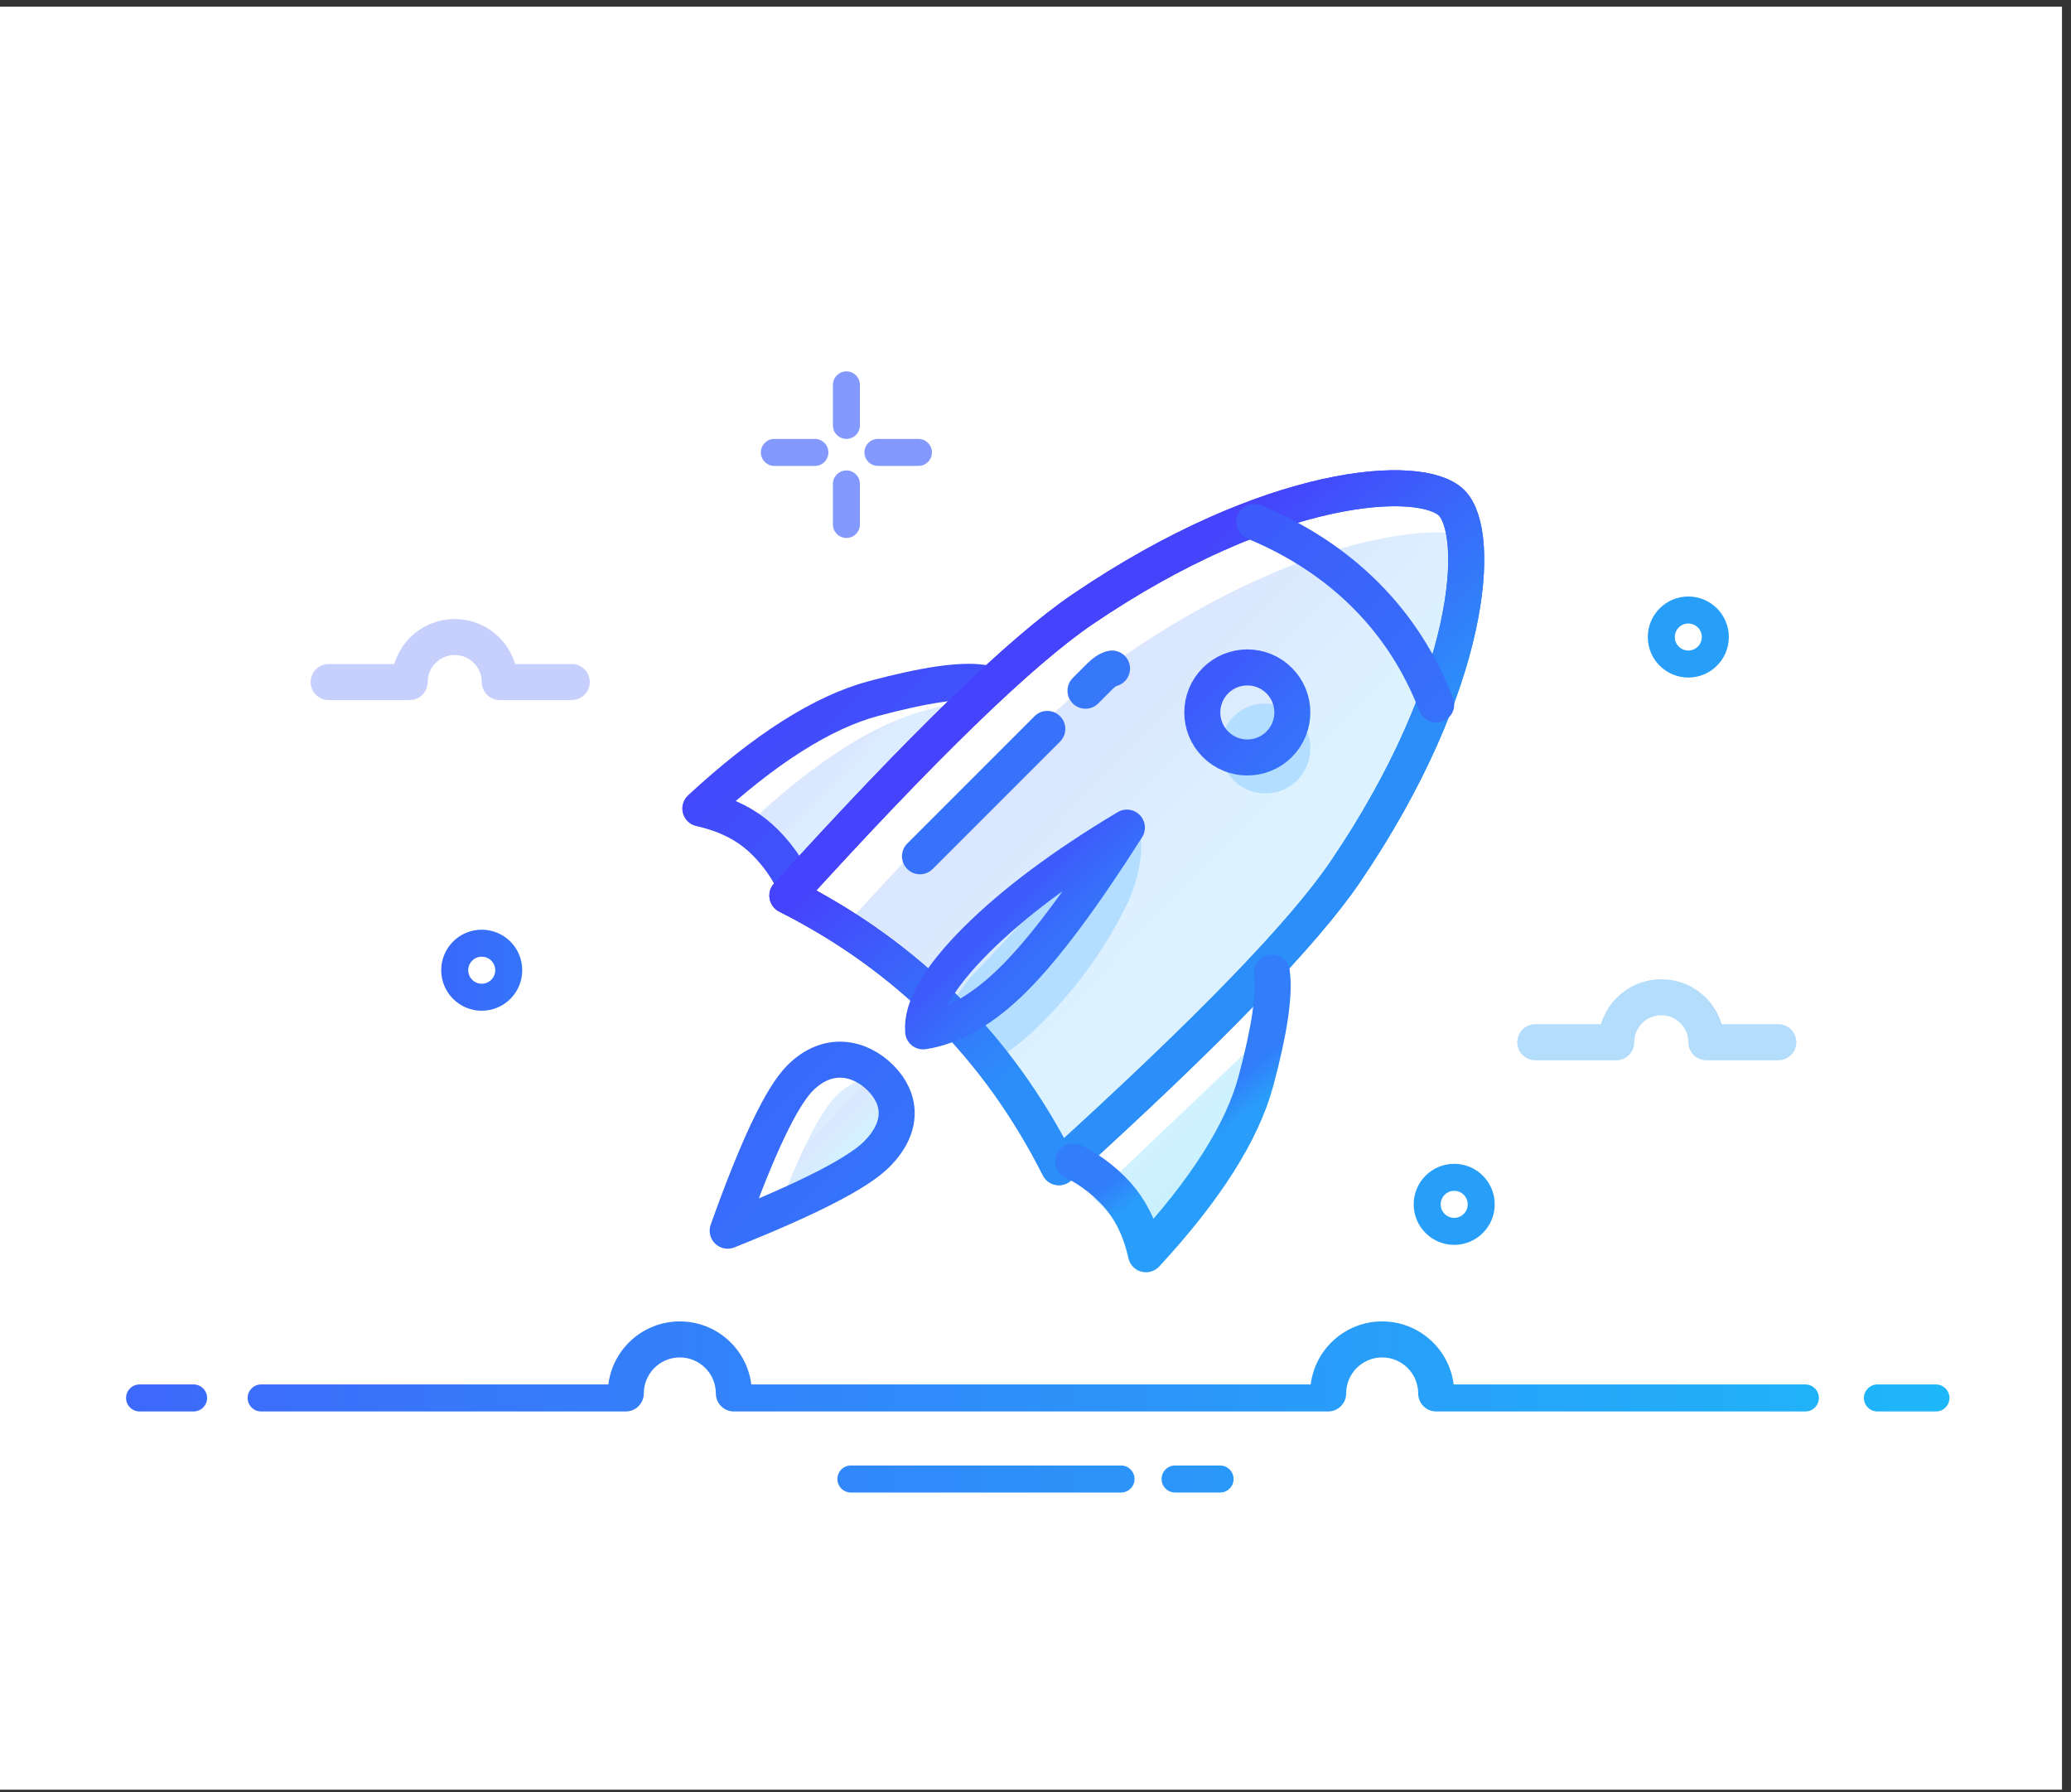 <?xml version="1.0" encoding="UTF-8"?>
<svg width="230px" height="199px" viewBox="0 0 230 199" version="1.1" xmlns="http://www.w3.org/2000/svg" xmlns:xlink="http://www.w3.org/1999/xlink">
    <rect x="0" y="0" width="230" height="199" fill="#333333" stroke="none"/>
    <!-- Generator: Sketch 54.1 (76490) - https://sketchapp.com -->
    <title>快速_slice</title>
    <desc>Created with Sketch.</desc>
    <defs>
        <linearGradient x1="100%" y1="50%" x2="0.245%" y2="50%" id="linearGradient-1">
            <stop stop-color="#1EB7F9" offset="0%"></stop>
            <stop stop-color="#3D69FA" offset="99.918%"></stop>
        </linearGradient>
        <linearGradient x1="166.763%" y1="50%" x2="-54.422%" y2="50%" id="linearGradient-2">
            <stop stop-color="#3477FA" offset="0%"></stop>
            <stop stop-color="#3966FA" offset="100%"></stop>
        </linearGradient>
        <linearGradient x1="73.854%" y1="72.978%" x2="13.849%" y2="75.445%" id="linearGradient-3">
            <stop stop-color="#DCF3FF" offset="0%"></stop>
            <stop stop-color="#DBE7FF" offset="99.704%"></stop>
            <stop stop-color="#DBE7FF" offset="100%"></stop>
        </linearGradient>
        <linearGradient x1="58.662%" y1="72.978%" x2="36.873%" y2="75.445%" id="linearGradient-4">
            <stop stop-color="#DCEDFF" offset="0%"></stop>
            <stop stop-color="#DBE7FF" offset="99.704%"></stop>
            <stop stop-color="#DBE7FF" offset="100%"></stop>
        </linearGradient>
        <linearGradient x1="-101.914%" y1="41.288%" x2="100%" y2="41.288%" id="linearGradient-5">
            <stop stop-color="#DBEFFF" offset="0%"></stop>
            <stop stop-color="#C7F2FF" offset="100%"></stop>
        </linearGradient>
        <linearGradient x1="69.67%" y1="72.978%" x2="20.189%" y2="75.445%" id="linearGradient-6">
            <stop stop-color="#D4F1FF" offset="0%"></stop>
            <stop stop-color="#DBE7FF" offset="99.704%"></stop>
            <stop stop-color="#DBEDFF" offset="100%"></stop>
        </linearGradient>
        <linearGradient x1="176.829%" y1="50%" x2="0%" y2="50%" id="linearGradient-7">
            <stop stop-color="#4445FC" offset="0%"></stop>
            <stop stop-color="#3F53FB" offset="100%"></stop>
        </linearGradient>
        <linearGradient x1="81.351%" y1="44.736%" x2="13.702%" y2="35.979%" id="linearGradient-8">
            <stop stop-color="#2C8FF9" offset="0%"></stop>
            <stop stop-color="#4544FC" offset="100%"></stop>
        </linearGradient>
        <path d="M35,0.5 C39.767,0.5 50.853,12.936 55.619,37.807 C57.181,45.958 57.418,61.189 56.329,83.5 C49.219,81.162 42.11,79.993 35,79.993 C27.89,79.993 20.781,81.162 13.671,83.5 C12.582,61.188 12.819,45.957 14.381,37.806 C19.147,12.935 30.233,0.5 35,0.5 Z" id="path-9"></path>
        <linearGradient x1="99.169%" y1="50%" x2="0%" y2="50%" id="linearGradient-10">
            <stop stop-color="#3671FA" offset="0%"></stop>
            <stop stop-color="#3D5BFB" offset="100%"></stop>
        </linearGradient>
        <linearGradient x1="63.42%" y1="86.247%" x2="36.523%" y2="79.191%" id="linearGradient-11">
            <stop stop-color="#299DFA" offset="0%"></stop>
            <stop stop-color="#327DFA" offset="100%"></stop>
        </linearGradient>
        <linearGradient x1="99.169%" y1="50%" x2="0%" y2="50%" id="linearGradient-12">
            <stop stop-color="#3671FA" offset="0%"></stop>
            <stop stop-color="#3D5BFB" offset="100%"></stop>
        </linearGradient>
        <linearGradient x1="166.763%" y1="50%" x2="-54.422%" y2="50%" id="linearGradient-13">
            <stop stop-color="#3477FA" offset="0%"></stop>
            <stop stop-color="#3966FA" offset="100%"></stop>
        </linearGradient>
        <linearGradient x1="99.169%" y1="50%" x2="0%" y2="50%" id="linearGradient-14">
            <stop stop-color="#3671FA" offset="0%"></stop>
            <stop stop-color="#3D5BFB" offset="100%"></stop>
        </linearGradient>
    </defs>
    <g id="官网移动端" stroke="none" stroke-width="1" fill="none" fill-rule="evenodd">
        <g id="画板" transform="translate(-13, 0)">
            <g id="快速" transform="translate(13, 0)">
                <rect id="矩形" fill="#FFFFFF" x="-1" y="0.739" width="230" height="198"></rect>
                <path d="M81.499,156.739 C80.395,156.738 79.5,155.843 79.5,154.739 C79.5,152.53 77.709,150.739 75.5,150.739 C73.291,150.739 71.5,152.53 71.5,154.739 C71.5,155.843 70.605,156.738 69.501,156.739 C69.501,156.739 69.5,156.739 69.5,156.739 L29,156.739 C28.172,156.739 27.5,156.067 27.5,155.239 C27.5,154.411 28.172,153.739 29,153.739 L67.562,153.739 C68.054,149.793 71.42,146.739 75.5,146.739 C79.58,146.739 82.946,149.793 83.438,153.739 L145.562,153.739 C146.054,149.793 149.42,146.739 153.5,146.739 C157.58,146.739 160.946,149.793 161.438,153.739 L200.5,153.739 C201.328,153.739 202,154.411 202,155.239 C202,156.067 201.328,156.739 200.5,156.739 L159.5,156.739 C158.395,156.739 157.5,155.844 157.5,154.739 C157.5,152.53 155.709,150.739 153.5,150.739 C151.291,150.739 149.5,152.53 149.5,154.739 C149.5,155.844 148.605,156.739 147.5,156.739 L81.5,156.739 C81.5,156.739 81.499,156.739 81.499,156.739 Z M208.5,156.739 C207.672,156.739 207,156.067 207,155.239 C207,154.411 207.672,153.739 208.5,153.739 L215,153.739 C215.828,153.739 216.5,154.411 216.5,155.239 C216.5,156.067 215.828,156.739 215,156.739 L208.5,156.739 Z M15.5,156.739 C14.672,156.739 14,156.067 14,155.239 C14,154.411 14.672,153.739 15.5,153.739 L21.5,153.739 C22.328,153.739 23,154.411 23,155.239 C23,156.067 22.328,156.739 21.5,156.739 L15.5,156.739 Z M94.5,165.739 C93.672,165.739 93,165.067 93,164.239 C93,163.411 93.672,162.739 94.5,162.739 L124.5,162.739 C125.328,162.739 126,163.411 126,164.239 C126,165.067 125.328,165.739 124.5,165.739 L94.5,165.739 Z M130.5,165.739 C129.672,165.739 129,165.067 129,164.239 C129,163.411 129.672,162.739 130.5,162.739 L135.5,162.739 C136.328,162.739 137,163.411 137,164.239 C137,165.067 136.328,165.739 135.5,165.739 L130.5,165.739 Z" id="形状结合" fill="url(#linearGradient-1)" fill-rule="nonzero"></path>
                <path d="M197.5,110.739 L188.5,110.739 C188.5,113.5 186.261,115.739 183.5,115.739 C180.739,115.739 178.5,113.5 178.5,110.739 L170.5,110.739" id="矩形复制-7" stroke="#44ABF8" stroke-width="4" opacity="0.4" stroke-linecap="round" stroke-linejoin="round" transform="translate(184, 113.239) rotate(-180) translate(-184, -113.239) "></path>
                <path d="M63.5,70.739 L54.5,70.739 C54.5,73.5 52.261,75.739 49.5,75.739 C46.739,75.739 44.5,73.5 44.5,70.739 L36.5,70.739" id="矩形复制-9" stroke="#435EF8" stroke-width="4" opacity="0.3" stroke-linecap="round" stroke-linejoin="round" transform="translate(50, 73.239) rotate(-180) translate(-50, -73.239) "></path>
                <circle id="椭圆形复制" stroke="#279FF9" stroke-width="3" cx="161.5" cy="133.739" r="3"></circle>
                <circle id="椭圆形复制-3" stroke="#279FF9" stroke-width="3" cx="187.5" cy="70.739" r="3"></circle>
                <circle id="椭圆形复制" stroke="url(#linearGradient-2)" stroke-width="3" stroke-linecap="round" stroke-linejoin="round" cx="53.5" cy="107.739" r="3"></circle>
                <path d="M92.5,42.739 C92.5,41.911 93.172,41.239 94,41.239 C94.828,41.239 95.5,41.911 95.5,42.739 L95.5,47.239 C95.5,48.067 94.828,48.739 94,48.739 C93.172,48.739 92.5,48.067 92.5,47.239 L92.5,42.739 Z M92.5,53.739 C92.5,52.911 93.172,52.239 94,52.239 C94.828,52.239 95.5,52.911 95.5,53.739 L95.5,58.239 C95.5,59.067 94.828,59.739 94,59.739 C93.172,59.739 92.5,59.067 92.5,58.239 L92.5,53.739 Z M102,48.739 C102.828,48.739 103.5,49.411 103.5,50.239 C103.5,51.067 102.828,51.739 102,51.739 L97.5,51.739 C96.672,51.739 96,51.067 96,50.239 C96,49.411 96.672,48.739 97.5,48.739 L102,48.739 Z M90.5,48.739 C91.328,48.739 92,49.411 92,50.239 C92,51.067 91.328,51.739 90.5,51.739 L86,51.739 C85.172,51.739 84.5,51.067 84.5,50.239 C84.5,49.411 85.172,48.739 86,48.739 L90.5,48.739 Z" id="形状结合" fill="#3C5FFB" fill-rule="nonzero" opacity="0.635"></path>
                <g id="小火箭" transform="translate(121.261, 96.5) rotate(45) translate(-121.261, -96.5) translate(85.761, 39)">
                    <path d="M56.423,81.511 C51.616,80.442 46.808,79.907 42,79.907 C40.568,79.907 39.137,79.955 37.705,80.049 C36.803,80.012 35.902,79.993 35,79.993 C30.195,79.993 25.39,80.527 20.584,81.595 C19.596,60.272 19.861,45.648 21.381,37.72 C25.184,17.874 33.012,5.947 38.441,1.937 C43.875,5.86 51.788,17.817 55.619,37.807 C57.135,45.713 57.403,60.281 56.423,81.511 Z" id="形状结合" fill="url(#linearGradient-3)"></path>
                    <path d="M11.608,55.371 L12.259,81.305 C9.907,80.933 5.989,81.383 5,80.343 C5.382,70.587 7.039,63.172 9.971,58.099 C10.535,57.122 11.081,56.213 11.608,55.371 Z" id="形状结合" fill="url(#linearGradient-4)"></path>
                    <path d="M64.035,60.545 C64.581,61.416 65.149,62.36 65.737,63.377 C68.668,68.451 70.325,75.865 70.707,85.621 C68.668,84.321 66.629,83.54 64.589,83.28 C63.637,83.158 62.518,83.15 61.387,83.256 L62.007,58.571 C62.629,59.036 63.305,59.695 64.035,60.545 Z" id="形状结合" fill="url(#linearGradient-5)"></path>
                    <circle id="椭圆形" fill="#B4DEFF" cx="39.657" cy="34.414" r="5"></circle>
                    <path d="M42.79,80.461 C40.366,80.17 37.943,80.014 35.519,79.995 C34.789,78.292 34.424,76.215 34.424,73.763 C34.424,68.866 33.02,50.127 35.131,50.429 C37.606,50.782 40.081,54.672 41.141,57.854 C42.202,61.036 43.657,66.37 43.657,73.597 C43.657,76.187 43.368,78.475 42.79,80.461 Z" id="形状结合" fill="#B4DEFF"></path>
                    <path d="M37.611,108.891 C34.699,102.345 33.243,97.848 33.243,95.402 C33.243,93.132 34.069,91.525 35.306,90.5 C38.486,90.502 41,92.397 41,96.816 C41,99.088 39.87,103.114 37.611,108.891 Z" id="形状结合" fill="url(#linearGradient-6)"></path>
                    <path d="M0.765,51.5 C2.676,52.931 5.098,56.183 8.029,61.256 C10.961,66.329 12.618,73.744 13,83.5 C10.961,82.199 8.922,81.419 6.882,81.159 C4.843,80.898 2.039,81.159 -9.20152843e-13,81.939" id="矩形" stroke="url(#linearGradient-7)" stroke-width="4" stroke-linecap="round" stroke-linejoin="round" transform="translate(6.5, 67.5) scale(-1, 1) translate(-6.5, -67.5) "></path>
                    <g id="矩形" stroke-linecap="round" stroke-linejoin="round" stroke="url(#linearGradient-8)" stroke-width="4">
                        <use xlink:href="#path-9"></use>
                        <use xlink:href="#path-9"></use>
                    </g>
                    <circle id="椭圆形" stroke="url(#linearGradient-10)" stroke-width="4" stroke-linecap="round" stroke-linejoin="round" cx="35.414" cy="33" r="5"></circle>
                    <path d="M57.765,51.5 C59.676,52.931 62.098,56.183 65.029,61.256 C67.961,66.329 69.618,73.744 70,83.5 C67.961,82.199 65.922,81.419 63.882,81.159 C61.843,80.898 59.039,81.159 57,81.939" id="矩形" stroke="url(#linearGradient-11)" stroke-width="4" stroke-linecap="round" stroke-linejoin="round"></path>
                    <path d="M35,51.5 C37,60.471 38,67.365 38,72.183 C38,77.001 37,80.773 35,83.5 C33,81.804 32,78.032 32,72.183 C32,66.334 33,59.44 35,51.5 Z" id="矩形" stroke="url(#linearGradient-12)" stroke-width="4" stroke-linecap="round" stroke-linejoin="round"></path>
                    <path d="M35.3,90.5 C38.483,90.5 41,92.395 41,96.816 C41,99.763 39.1,105.658 35.3,114.5 C31.1,105.649 29,99.754 29,96.816 C29,92.408 32.117,90.5 35.3,90.5 Z" id="矩形" stroke="url(#linearGradient-13)" stroke-width="4" stroke-linecap="round" stroke-linejoin="round"></path>
                    <path d="M21,17.5 C25.833,15.5 30.667,14.5 35.5,14.5 C40.333,14.5 45.042,15.516 49.627,17.548" id="直线-3" stroke="url(#linearGradient-14)" stroke-width="4" stroke-linecap="round" stroke-linejoin="round"></path>
                    <path d="M21,50 L21,70" id="直线-4" stroke="#3972FA" stroke-width="4" stroke-linecap="round" stroke-linejoin="round"></path>
                    <path d="M21.342,40.176 C21.114,40.53 21,41.04 21,41.707 C21,42.374 21,43.138 21,44" id="直线-4" stroke="#3777FA" stroke-width="4" stroke-linecap="round" stroke-linejoin="round"></path>
                </g>
            </g>
        </g>
    </g>
</svg>